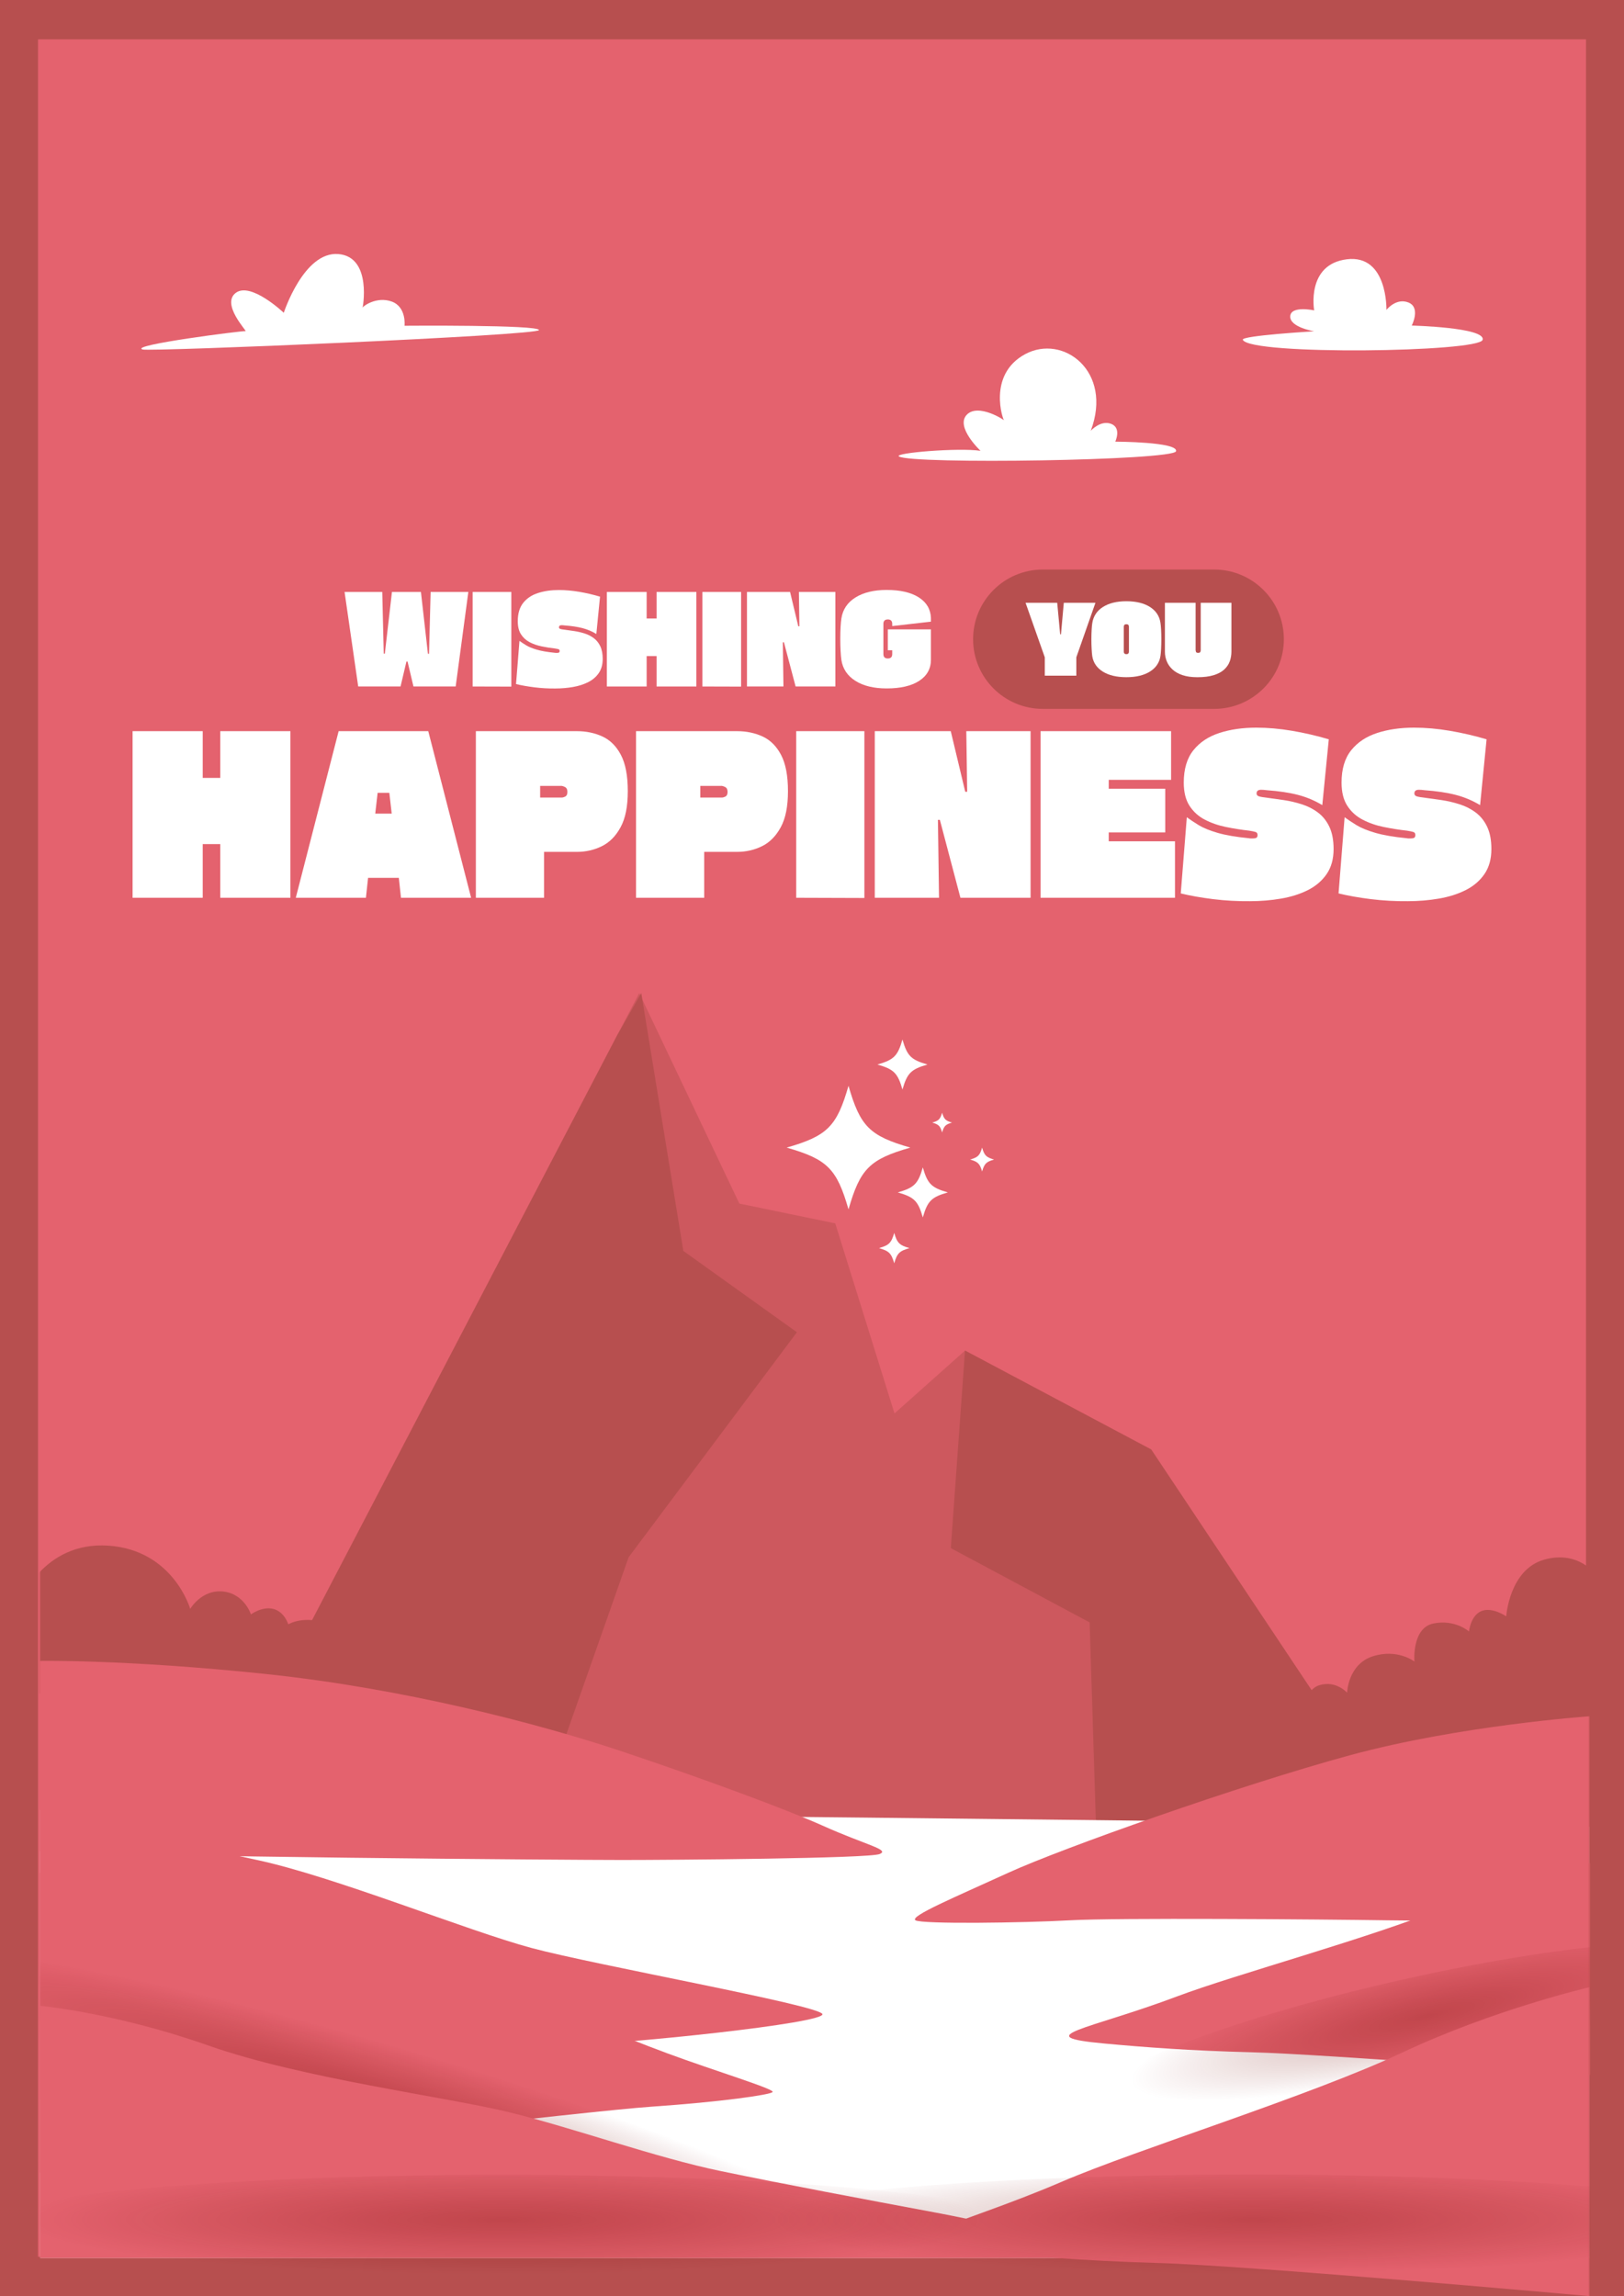 <svg width="1054" height="1490" viewBox="0 0 1054 1490" fill="none" xmlns="http://www.w3.org/2000/svg">
<rect x="0" y="0" width="1054" height="1490" fill="#808080" stroke="none"/>
<g clip-path="url(#clip0_3232_13800)">
<path d="M1071.3 -18.141H-17.316V1508.12H1071.3V-18.141Z" fill="#B74F4F"/>
<path d="M1029.35 25.539H24.664V1464.46H1029.35V25.539Z" fill="#E4626E"/>
<path d="M245.971 1221.16L254.275 1217.22C251.123 1217.53 248.29 1218.88 245.971 1221.16Z" fill="#EFB56F"/>
<path d="M92.46 226.786C97.4 228.308 349.94 217.689 349.816 214.184C349.692 210.68 262.544 211.388 262.544 211.388C262.544 211.388 263.942 199.141 254.151 195.654C244.36 192.15 235.259 198.805 235.259 199.849C235.259 200.893 241.916 166.611 219.518 164.859C197.12 163.107 184.177 202.981 184.177 202.981C184.177 202.981 162.824 182.699 153.032 190.044C143.241 197.389 160.734 215.229 159.336 214.875C157.937 214.521 83.395 223.972 92.496 226.768L92.46 226.786Z" fill="white"/>
<path d="M583.411 296.181C579.959 293.898 622.099 290.411 636.387 292.535C636.387 292.535 619.956 277.173 627.375 269.226C634.794 261.28 652.535 272.925 651.756 272.925C650.977 272.925 640.637 243.227 665.266 229.865C689.895 216.521 722.491 240.874 707.919 279.544C707.919 279.544 714.276 272.394 721.164 275.049C728.051 277.704 723.819 286.606 723.819 286.606C723.819 286.606 764.614 286.694 763.286 292.8C761.958 298.888 591.397 301.455 583.411 296.181Z" fill="white"/>
<path d="M806.612 220.503C805.337 217.795 852.913 214.981 852.913 214.981C852.913 214.981 837.084 212.45 837.385 205.282C837.686 198.114 852.913 201.406 852.913 201.406C852.913 201.406 847.531 171.549 874.125 168.257C900.719 164.965 899.816 201.105 899.816 201.105C899.816 201.105 906.084 193.035 914.158 196.327C922.232 199.619 916.247 211.264 916.247 211.264C916.247 211.264 964.337 212.45 962.247 220.52C960.158 228.591 811.393 230.679 806.612 220.52V220.503Z" fill="white"/>
<path d="M259.976 445.466H232.479L223.626 384.123H248.096L249.052 424.192H249.76L254.381 384.123H273.185L277.735 424.281H278.444L279.488 384.123H303.958L295.742 445.466H268.334L264.509 429.289H263.783L259.959 445.466H259.976Z" fill="white"/>
<path d="M331.862 445.554L306.755 445.483V384.141H331.862V445.554Z" fill="white"/>
<path d="M387.017 411.379C384.202 409.679 381.192 408.423 378.005 407.591C374.817 406.777 370.993 406.193 366.531 405.874C366.159 405.821 365.805 405.786 365.451 405.75C365.097 405.733 364.778 405.715 364.459 405.715C363.344 405.715 362.777 406.158 362.777 407.078C362.777 407.609 363.078 407.963 363.698 408.157C364.3 408.352 365.15 408.494 366.212 408.6C368.284 408.865 370.462 409.166 372.746 409.52C375.03 409.874 377.261 410.387 379.439 411.078C381.617 411.768 383.6 412.777 385.37 414.104C387.141 415.431 388.557 417.184 389.602 419.36C390.629 421.537 391.16 424.281 391.16 427.572C391.16 431.236 390.31 434.298 388.61 436.776C386.911 439.253 384.609 441.218 381.723 442.669C378.819 444.138 375.526 445.182 371.843 445.819C368.142 446.456 364.336 446.775 360.405 446.775C355.837 446.828 351.304 446.58 346.824 446.014C342.327 445.448 338.361 444.757 334.908 443.908L337.139 415.874C338.361 416.776 339.83 417.75 341.53 418.776C343.23 419.821 345.549 420.759 348.471 421.608C351.392 422.458 355.252 423.13 360.033 423.608C360.299 423.661 360.546 423.679 360.794 423.679H361.467C362.051 423.679 362.494 423.608 362.777 423.449C363.061 423.289 363.22 422.953 363.22 422.405C363.22 421.82 362.972 421.449 362.459 421.29C361.945 421.13 361.166 420.971 360.104 420.812C357.235 420.493 354.385 420.051 351.534 419.449C348.683 418.865 346.098 417.962 343.761 416.741C341.424 415.52 339.547 413.821 338.148 411.644C336.732 409.467 336.041 406.618 336.041 403.113C336.041 398.123 337.228 394.158 339.583 391.202C341.937 388.247 345.142 386.123 349.179 384.831C353.216 383.521 357.731 382.884 362.724 382.884C366.921 382.884 371.312 383.274 375.88 384.035C380.448 384.813 384.963 385.858 389.425 387.185L387.035 411.396L387.017 411.379Z" fill="white"/>
<path d="M426.146 401.344V384.141H451.961V445.483H426.146V425.732H419.683V445.483H393.868V384.141H419.683V401.344H426.146Z" fill="white"/>
<path d="M480.982 445.554L455.875 445.483V384.141H480.982V445.554Z" fill="white"/>
<path d="M508.462 445.466H484.789V384.123H512.764L518.112 406.423H518.82L518.501 384.123H542.174V445.466H516.359L508.781 416.794H508.072L508.462 445.466Z" fill="white"/>
<path d="M604.18 401.025V403.414L579.072 406.282V404.848C579.072 402.937 578.116 401.981 576.204 401.981C574.292 401.981 573.336 402.937 573.336 404.848V424.44C573.336 426.351 574.292 427.307 576.204 427.307C578.116 427.307 579.072 426.351 579.072 424.44V421.962H576.204V408.423H604.18V428.103C604.18 433.944 601.648 438.51 596.601 441.802C591.555 445.094 584.508 446.74 575.478 446.74C567.139 446.74 560.375 445.112 555.187 441.837C549.999 438.563 546.972 434.05 546.069 428.263C545.856 426.776 545.679 424.829 545.555 422.44C545.431 420.051 545.36 417.396 545.36 414.476C545.36 411.715 545.431 409.184 545.555 406.866C545.679 404.547 545.856 402.706 546.069 401.326C546.972 395.486 550.017 390.937 555.24 387.698C560.446 384.46 567.192 382.831 575.478 382.831C584.296 382.831 591.236 384.442 596.283 387.645C601.329 390.866 603.967 395.309 604.18 400.99V401.025Z" fill="white"/>
<path d="M788.003 369.593H676.792C651.808 369.593 631.554 389.834 631.554 414.803C631.554 439.772 651.808 460.014 676.792 460.014H788.003C812.988 460.014 833.242 439.772 833.242 414.803C833.242 389.834 812.988 369.593 788.003 369.593Z" fill="#B74F4F"/>
<path d="M688.585 411.609L690.426 391.15H710.965L698.553 426.546V438.475H678.085V426.546L665.603 391.15H686.141L688.054 411.609H688.603H688.585Z" fill="white"/>
<path d="M753.159 425.679C752.504 429.98 750.219 433.36 746.342 435.785C742.447 438.227 737.347 439.448 731.026 439.448C724.705 439.448 719.624 438.245 715.746 435.82C711.868 433.395 709.584 430.068 708.894 425.803C708.734 424.652 708.593 423.113 708.487 421.166C708.38 419.219 708.327 417.113 708.327 414.865C708.327 412.688 708.38 410.671 708.487 408.812C708.593 406.954 708.717 405.485 708.894 404.423C709.584 399.91 711.886 396.406 715.781 393.91C719.677 391.415 724.758 390.158 731.026 390.158C737.294 390.158 742.447 391.397 746.342 393.875C750.237 396.353 752.504 399.786 753.159 404.175C753.318 405.237 753.46 406.706 753.566 408.565C753.672 410.423 753.725 412.476 753.725 414.688C753.725 417.024 753.672 419.148 753.566 421.077C753.46 423.006 753.336 424.546 753.159 425.679ZM732.691 422.847V406.742C732.691 405.627 732.142 405.078 731.026 405.078C729.911 405.078 729.362 405.627 729.362 406.742V422.847C729.362 423.944 729.911 424.511 731.026 424.511C732.142 424.511 732.691 423.962 732.691 422.847Z" fill="white"/>
<path d="M756.045 391.15H775.964V421.998C775.964 422.122 776.035 422.423 776.177 422.918C776.318 423.414 776.796 423.661 777.628 423.661C778.461 423.661 778.921 423.414 779.08 422.918C779.24 422.423 779.293 422.122 779.293 421.998V391.15H799.212V422.865C799.212 425.113 798.84 427.236 798.114 429.219C797.388 431.201 796.167 432.971 794.485 434.51C792.802 436.05 790.536 437.254 787.685 438.139C784.835 439.023 781.294 439.466 777.08 439.466C773.344 439.466 770.157 439.006 767.483 438.121C764.809 437.236 762.649 435.997 760.967 434.44C759.285 432.882 758.046 431.13 757.249 429.148C756.452 427.183 756.045 425.13 756.045 423.007V391.167V391.15Z" fill="white"/>
<path d="M142.958 504.808V474.473H188.48V582.592H142.958V547.761H131.573V582.592H86.051V474.473H131.573V504.808H142.958Z" fill="white"/>
<path d="M305.764 582.592H260.242L258.843 569.672H238.889L237.49 582.592H191.968L219.784 474.473H277.948L305.764 582.592ZM245.086 514.489L243.545 527.975H254.222L252.682 514.489H245.103H245.086Z" fill="white"/>
<path d="M353.092 582.592H308.845V474.473H374.445C380.43 474.473 385.936 475.623 390.947 477.906C395.958 480.207 399.96 484.172 402.952 489.835C405.944 495.498 407.449 503.339 407.449 513.356C407.449 523.373 405.909 530.983 402.81 536.735C399.712 542.487 395.675 546.611 390.664 549.089C385.653 551.567 380.253 552.805 374.445 552.805H353.092V582.574V582.592ZM364.052 509.993H350.56V517.568H364.459C365.203 517.568 366.017 517.338 366.92 516.86C367.806 516.4 368.248 515.409 368.248 513.905C368.248 512.312 367.735 511.268 366.708 510.737C365.681 510.223 364.778 509.958 364.034 509.958L364.052 509.993Z" fill="white"/>
<path d="M457.044 582.592H412.797V474.473H478.397C484.382 474.473 489.889 475.623 494.899 477.906C499.91 480.207 503.912 484.172 506.904 489.835C509.896 495.498 511.401 503.339 511.401 513.356C511.401 523.373 509.861 530.983 506.762 536.735C503.664 542.487 499.627 546.611 494.616 549.089C489.605 551.567 484.205 552.805 478.397 552.805H457.044V582.574V582.592ZM468.004 509.993H454.512V517.568H468.411C469.155 517.568 469.969 517.338 470.872 516.86C471.758 516.4 472.2 515.409 472.2 513.905C472.2 512.312 471.687 511.268 470.66 510.737C469.633 510.223 468.73 509.958 467.986 509.958L468.004 509.993Z" fill="white"/>
<path d="M560.995 582.733L516.748 582.592V474.473H560.995V582.733Z" fill="white"/>
<path d="M609.456 582.592H567.741V474.473H617.052L626.454 513.781H627.711L627.145 474.473H668.86V582.592H623.338L609.988 532.045H608.73L609.439 582.592H609.456Z" fill="white"/>
<path d="M719.587 540.187V545.939H762.577V582.592H675.34V474.473H760.045V506.064H719.587V511.816H756.256V540.187H719.587Z" fill="white"/>
<path d="M858.225 522.488C853.267 519.497 847.973 517.267 842.36 515.816C836.748 514.365 830.002 513.356 822.14 512.79C821.485 512.701 820.848 512.63 820.246 512.577C819.644 512.524 819.059 512.506 818.493 512.506C816.527 512.506 815.536 513.303 815.536 514.896C815.536 515.834 816.067 516.471 817.147 516.789C818.227 517.126 819.697 517.373 821.574 517.568C825.221 518.046 829.063 518.577 833.083 519.179C837.102 519.78 841.05 520.701 844.875 521.922C848.717 523.143 852.205 524.913 855.339 527.249C858.473 529.585 860.952 532.682 862.775 536.523C864.599 540.363 865.52 545.177 865.52 550.982C865.52 557.442 864.015 562.84 861.023 567.194C858.03 571.548 853.976 575.017 848.876 577.583C843.777 580.167 837.969 582.008 831.454 583.123C824.938 584.238 818.227 584.804 811.286 584.804C803.23 584.892 795.245 584.45 787.33 583.476C779.416 582.485 772.422 581.246 766.331 579.76L770.262 530.329C772.422 531.921 774.989 533.62 777.982 535.461C780.974 537.284 785.046 538.948 790.199 540.452C795.351 541.956 802.133 543.124 810.561 543.956C811.021 544.045 811.464 544.098 811.888 544.098H813.075C814.102 544.098 814.881 543.956 815.394 543.673C815.908 543.39 816.173 542.788 816.173 541.85C816.173 540.824 815.731 540.169 814.845 539.886C813.96 539.602 812.579 539.319 810.702 539.036C805.638 538.47 800.61 537.673 795.599 536.647C790.588 535.62 786.02 534.027 781.895 531.868C777.769 529.709 774.476 526.718 771.997 522.878C769.518 519.037 768.279 514.028 768.279 507.852C768.279 499.056 770.368 492.047 774.529 486.862C778.69 481.658 784.338 477.924 791.456 475.623C798.574 473.322 806.541 472.19 815.341 472.19C822.742 472.19 830.462 472.862 838.518 474.225C846.574 475.588 854.524 477.428 862.404 479.765L858.19 522.453L858.225 522.488Z" fill="white"/>
<path d="M960.636 522.488C955.678 519.497 950.384 517.267 944.772 515.816C939.159 514.365 932.413 513.356 924.551 512.79C923.896 512.701 923.259 512.63 922.657 512.577C922.055 512.524 921.471 512.506 920.904 512.506C918.939 512.506 917.947 513.303 917.947 514.896C917.947 515.834 918.478 516.471 919.558 516.789C920.638 517.126 922.108 517.373 923.985 517.568C927.632 518.046 931.474 518.577 935.494 519.179C939.513 519.78 943.461 520.701 947.286 521.922C951.128 523.143 954.616 524.913 957.75 527.249C960.884 529.585 963.363 532.682 965.187 536.523C967.01 540.363 967.931 545.177 967.931 550.982C967.931 557.442 966.426 562.84 963.434 567.194C960.441 571.548 956.387 575.017 951.287 577.583C946.188 580.167 940.38 582.008 933.865 583.123C927.349 584.238 920.638 584.804 913.698 584.804C905.641 584.892 897.656 584.45 889.741 583.476C881.827 582.485 874.833 581.246 868.742 579.76L872.673 530.329C874.833 531.921 877.4 533.62 880.393 535.461C883.385 537.284 887.457 538.948 892.61 540.452C897.762 541.956 904.544 543.124 912.972 543.956C913.432 544.045 913.875 544.098 914.3 544.098H915.486C916.513 544.098 917.292 543.956 917.805 543.673C918.319 543.39 918.584 542.788 918.584 541.85C918.584 540.824 918.142 540.169 917.256 539.886C916.371 539.602 914.99 539.319 913.113 539.036C908.049 538.47 903.021 537.673 898.01 536.647C892.999 535.62 888.431 534.027 884.306 531.868C880.18 529.709 876.887 526.718 874.408 522.878C871.929 519.037 870.69 514.028 870.69 507.852C870.69 499.056 872.779 492.047 876.94 486.862C881.101 481.676 886.749 477.924 893.867 475.623C900.985 473.322 908.952 472.19 917.752 472.19C925.153 472.19 932.873 472.862 940.929 474.225C948.986 475.588 956.936 477.428 964.815 479.765L960.601 522.453L960.636 522.488Z" fill="white"/>
<path opacity="0.51" d="M923.79 1205.66L711.849 1201.5L343.353 1194.24L130.209 1190.07L400.703 671.543L414.885 644.394L415.487 645.651L416.886 648.624L479.848 781.042L542.085 793.874L580.542 917.231L626.312 876.418L747.137 940.61L923.79 1205.66Z" fill="#B74F4F"/>
<path d="M517.208 864.525L407.998 1010.52L343.353 1194.24L130.209 1190.07L400.703 671.543L415.487 645.651L416.195 644.394L416.886 648.624L443.498 811.749L517.208 864.525Z" fill="#B74F4F"/>
<path d="M923.789 1205.66L711.849 1201.5L707.193 1052.82L617.087 1004.62L626.312 876.418L747.137 940.61L923.789 1205.66Z" fill="#B74F4F"/>
<mask id="mask0_3232_13800" style="mask-type:luminance" maskUnits="userSpaceOnUse" x="25" y="906" width="1007" height="719">
<path d="M1031.62 906.116H25.903V1624.45H1031.62V906.116Z" fill="white"/>
</mask>
<g mask="url(#mask0_3232_13800)">
<path d="M12.889 1039.7C12.889 1039.7 27.727 1000.24 70.133 1003C112.556 1005.78 123.463 1044.07 123.463 1044.07C123.463 1044.07 130.74 1031.38 144.675 1032.76C158.609 1034.15 162.859 1047.63 162.859 1047.63C162.859 1047.63 170.136 1042.22 177.395 1044.07C184.673 1045.93 187.098 1054.06 187.098 1054.06C187.098 1054.06 197.403 1047.65 213.763 1054.06C230.124 1060.46 234.462 1082.23 234.462 1082.23C234.462 1082.23 241.633 1076.98 257.993 1082.23C274.353 1087.49 281.011 1108.9 281.011 1108.9C281.011 1108.9 76.808 1097.06 10.765 1099.19L12.907 1039.69L12.889 1039.7Z" fill="#B74F4F"/>
<path d="M1035.97 1022.2C1035.97 1022.2 1024.86 1005.76 1002.23 1012.09C979.581 1018.43 977.563 1048.89 977.563 1048.89C977.563 1048.89 968.498 1042.59 961.451 1045.47C954.404 1048.36 953.394 1058.71 953.394 1058.71C953.394 1058.71 944.47 1050.66 930.306 1053.53C916.141 1056.41 917.982 1078.23 917.982 1078.23C917.982 1078.23 907.058 1069.65 890.945 1074.82C874.833 1080 874.284 1098.41 874.284 1098.41C874.284 1098.41 867.166 1090.36 856.454 1093.52C845.742 1096.69 846.202 1113.36 846.202 1113.36C846.202 1113.36 829.134 1104.14 809.87 1113.36C790.623 1122.58 794.767 1146.37 794.767 1146.37C794.767 1146.37 785.205 1141.4 777.645 1146.37C770.085 1151.34 772.103 1164.23 772.103 1164.23C772.103 1164.23 755.495 1157.66 738.373 1169.18C721.252 1180.69 718.737 1203.13 718.737 1203.13H1193.08C1193.08 1203.13 1197.12 1168.51 1178.99 1155.89C1160.85 1143.27 1141.71 1155.89 1141.71 1155.89C1141.71 1155.89 1148.76 1139.08 1140.21 1129.68C1131.66 1120.27 1119.07 1129.68 1119.07 1129.68C1119.07 1129.68 1122.59 1105.5 1106.98 1091.31C1091.36 1077.12 1075.67 1088.05 1075.67 1088.05C1075.67 1088.05 1086.33 1073.67 1080.29 1056.98C1074.26 1040.29 1054.62 1043.74 1054.62 1043.74C1054.62 1043.74 1059.65 1030.59 1051.59 1022.2C1043.54 1013.81 1035.97 1022.2 1035.97 1022.2Z" fill="#B74F4F"/>
<path d="M25.903 1174.51C25.903 1174.51 685.698 1179.78 1031.62 1185.43V1465.24H25.903V1174.51Z" fill="white"/>
<path d="M25.903 1077.81C25.903 1077.81 81.27 1076.78 171.535 1086.2C261.8 1095.59 349.727 1118.5 403.483 1136.48C457.238 1154.46 510.745 1174.33 533.763 1184.65C562.323 1197.46 577.638 1200.19 570.981 1203.11C564.324 1206.03 436.416 1206.99 403.5 1206.99C370.585 1206.99 90.831 1205.04 25.921 1201.16V1077.82L25.903 1077.81Z" fill="#E4626E"/>
<path d="M25.903 1174.51C25.903 1174.51 116.487 1196.28 166.63 1206.95C216.773 1217.64 303.426 1252.97 345.089 1264.13C386.733 1275.32 531.196 1301.14 533.745 1306.96C536.295 1312.79 408.865 1326.41 352.791 1328.33C296.716 1330.24 25.921 1362.34 25.921 1362.34V1174.49L25.903 1174.51Z" fill="#E4626E"/>
<path d="M25.903 1215.3C25.903 1215.3 71.053 1222.51 104.819 1232.22C138.584 1241.94 266.049 1269.13 306.844 1283.69C347.638 1298.26 402.863 1321.3 433.459 1332.59C464.055 1343.9 503.132 1355.72 501.432 1357.58C499.732 1359.44 467.437 1364.01 423.26 1367.05C379.066 1370.11 162.381 1396.2 124.986 1397.72C87.591 1399.24 25.903 1409.93 25.903 1409.93V1215.3Z" fill="#E4626E"/>
<path opacity="0.31" d="M572.715 1455.47C577.999 1437.35 432.02 1378.88 246.662 1324.87C61.304 1270.87 -93.241 1241.78 -98.525 1259.9C-103.809 1278.02 42.17 1336.49 227.528 1390.49C412.886 1444.5 567.431 1473.59 572.715 1455.47Z" fill="url(#paint0_radial_3232_13800)"/>
<path d="M1031.62 1113.73C1031.62 1113.73 947.746 1119.56 876.267 1138.99C804.788 1158.4 689.221 1199.36 654.376 1215.3C619.531 1231.25 590.05 1243.55 594.176 1246.14C598.301 1248.72 664.38 1247.82 694.321 1246.14C724.261 1244.45 855.781 1245.48 900.807 1246.14C945.851 1246.79 1031.6 1246.14 1031.6 1246.14V1113.73H1031.62Z" fill="#E4626E"/>
<path d="M25.903 1301.62C25.903 1301.62 74.595 1306.03 135.22 1327.39C195.845 1348.75 289.191 1360.63 330.57 1370.71C371.948 1380.8 425.828 1400.23 468.18 1408.96C510.515 1417.7 559.596 1426.89 607.721 1435.9C655.828 1444.89 737.63 1465.26 737.63 1465.26H25.903V1301.62Z" fill="#E4626E"/>
<path d="M1032.1 1208.93C1032.1 1208.93 983.636 1218.77 936.91 1238.03C890.202 1257.29 801.778 1281.25 763.994 1295.5C706.644 1317.11 666.469 1321.44 716.772 1326.1C741.613 1328.4 772.174 1330.79 812.827 1331.79C859.482 1332.96 1032.1 1346.54 1032.1 1346.54V1208.92V1208.93Z" fill="#E4626E"/>
<path opacity="0.31" d="M923.569 1351.92C1040.39 1325.52 1131.7 1289.14 1127.53 1270.66C1123.35 1252.19 1025.26 1258.61 908.435 1285.01C791.613 1311.41 700.299 1347.79 704.478 1366.27C708.658 1384.75 806.748 1378.32 923.569 1351.92Z" fill="url(#paint1_radial_3232_13800)"/>
<path d="M1031.62 1289.55C1031.62 1289.55 969.772 1303.88 910.156 1331.94C850.54 1359.99 737.718 1394.89 689.487 1415.63C616.29 1447.12 565.032 1453.44 629.216 1460.21C660.909 1463.56 699.916 1467.05 751.794 1468.53C811.339 1470.23 1031.62 1490.02 1031.62 1490.02V1289.57V1289.55Z" fill="#E4626E"/>
<path opacity="0.31" d="M812.72 1480.11C1004.01 1480.11 1159.08 1464.66 1159.08 1445.61C1159.08 1426.56 1004.01 1411.12 812.72 1411.12C621.429 1411.12 466.356 1426.56 466.356 1445.61C466.356 1464.66 621.429 1480.11 812.72 1480.11Z" fill="url(#paint2_radial_3232_13800)"/>
<path opacity="0.31" d="M325.364 1480.27C516.655 1480.27 671.728 1464.82 671.728 1445.77C671.728 1426.72 516.655 1411.28 325.364 1411.28C134.072 1411.28 -21 1426.72 -21 1445.77C-21 1464.82 134.072 1480.27 325.364 1480.27Z" fill="url(#paint3_radial_3232_13800)"/>
</g>
<path d="M590.812 744.708C564.412 752.283 558.268 758.442 550.69 784.812C543.112 758.424 536.95 752.283 510.568 744.708C536.968 737.133 543.112 730.974 550.69 704.604C558.268 730.992 564.43 737.133 590.812 744.708Z" fill="white"/>
<path d="M601.949 690.799C591.273 693.861 588.776 696.356 585.713 707.028C582.65 696.356 580.153 693.861 569.477 690.799C580.153 687.737 582.65 685.242 585.713 674.57C588.776 685.242 591.273 687.737 601.949 690.799Z" fill="white"/>
<path d="M615.157 773.786C604.481 776.848 601.984 779.343 598.921 790.016C595.858 779.343 593.361 776.848 582.685 773.786C593.361 770.724 595.858 768.229 598.921 757.557C601.984 768.229 604.481 770.724 615.157 773.786Z" fill="white"/>
<path d="M590.227 809.926C583.747 811.784 582.224 813.306 580.365 819.784C578.506 813.306 576.983 811.784 570.503 809.926C576.983 808.068 578.506 806.546 580.365 800.068C582.224 806.546 583.747 808.068 590.227 809.926Z" fill="white"/>
<path d="M645.151 752.46C640.052 753.929 638.865 755.114 637.396 760.211C635.926 755.114 634.74 753.929 629.641 752.46C634.74 750.991 635.926 749.805 637.396 744.708C638.865 749.805 640.052 750.991 645.151 752.46Z" fill="white"/>
<path d="M617.866 728.479C613.652 729.682 612.678 730.673 611.456 734.885C610.252 730.673 609.261 729.7 605.047 728.479C609.261 727.275 610.235 726.284 611.456 722.072C612.66 726.284 613.652 727.257 617.866 728.479Z" fill="white"/>
</g>
<defs>
<radialGradient id="paint0_radial_3232_13800" cx="0" cy="0" r="1" gradientUnits="userSpaceOnUse" gradientTransform="translate(242.877 1360.59) rotate(16.203) scale(318.736 35.402)">
<stop stop-color="#740600"/>
<stop offset="0.21" stop-color="#740600" stop-opacity="0.83"/>
<stop offset="0.64" stop-color="#740600" stop-opacity="0.4"/>
<stop offset="1" stop-color="#740600" stop-opacity="0"/>
</radialGradient>
<radialGradient id="paint1_radial_3232_13800" cx="0" cy="0" r="1" gradientUnits="userSpaceOnUse" gradientTransform="translate(926.009 1308.17) rotate(-12.665) scale(196.736 35.398)">
<stop stop-color="#740600"/>
<stop offset="0.21" stop-color="#740600" stop-opacity="0.83"/>
<stop offset="0.64" stop-color="#740600" stop-opacity="0.4"/>
<stop offset="1" stop-color="#740600" stop-opacity="0"/>
</radialGradient>
<radialGradient id="paint2_radial_3232_13800" cx="0" cy="0" r="1" gradientUnits="userSpaceOnUse" gradientTransform="translate(813.492 1440.31) scale(314.783 35.398)">
<stop stop-color="#740600"/>
<stop offset="0.21" stop-color="#740600" stop-opacity="0.83"/>
<stop offset="0.64" stop-color="#740600" stop-opacity="0.4"/>
<stop offset="1" stop-color="#740600" stop-opacity="0"/>
</radialGradient>
<radialGradient id="paint3_radial_3232_13800" cx="0" cy="0" r="1" gradientUnits="userSpaceOnUse" gradientTransform="translate(325.856 1440.45) scale(314.783 35.398)">
<stop stop-color="#740600"/>
<stop offset="0.21" stop-color="#740600" stop-opacity="0.83"/>
<stop offset="0.64" stop-color="#740600" stop-opacity="0.4"/>
<stop offset="1" stop-color="#740600" stop-opacity="0"/>
</radialGradient>
<clipPath id="clip0_3232_13800">
<rect width="1054" height="1490" fill="white"/>
</clipPath>
</defs>
</svg>
